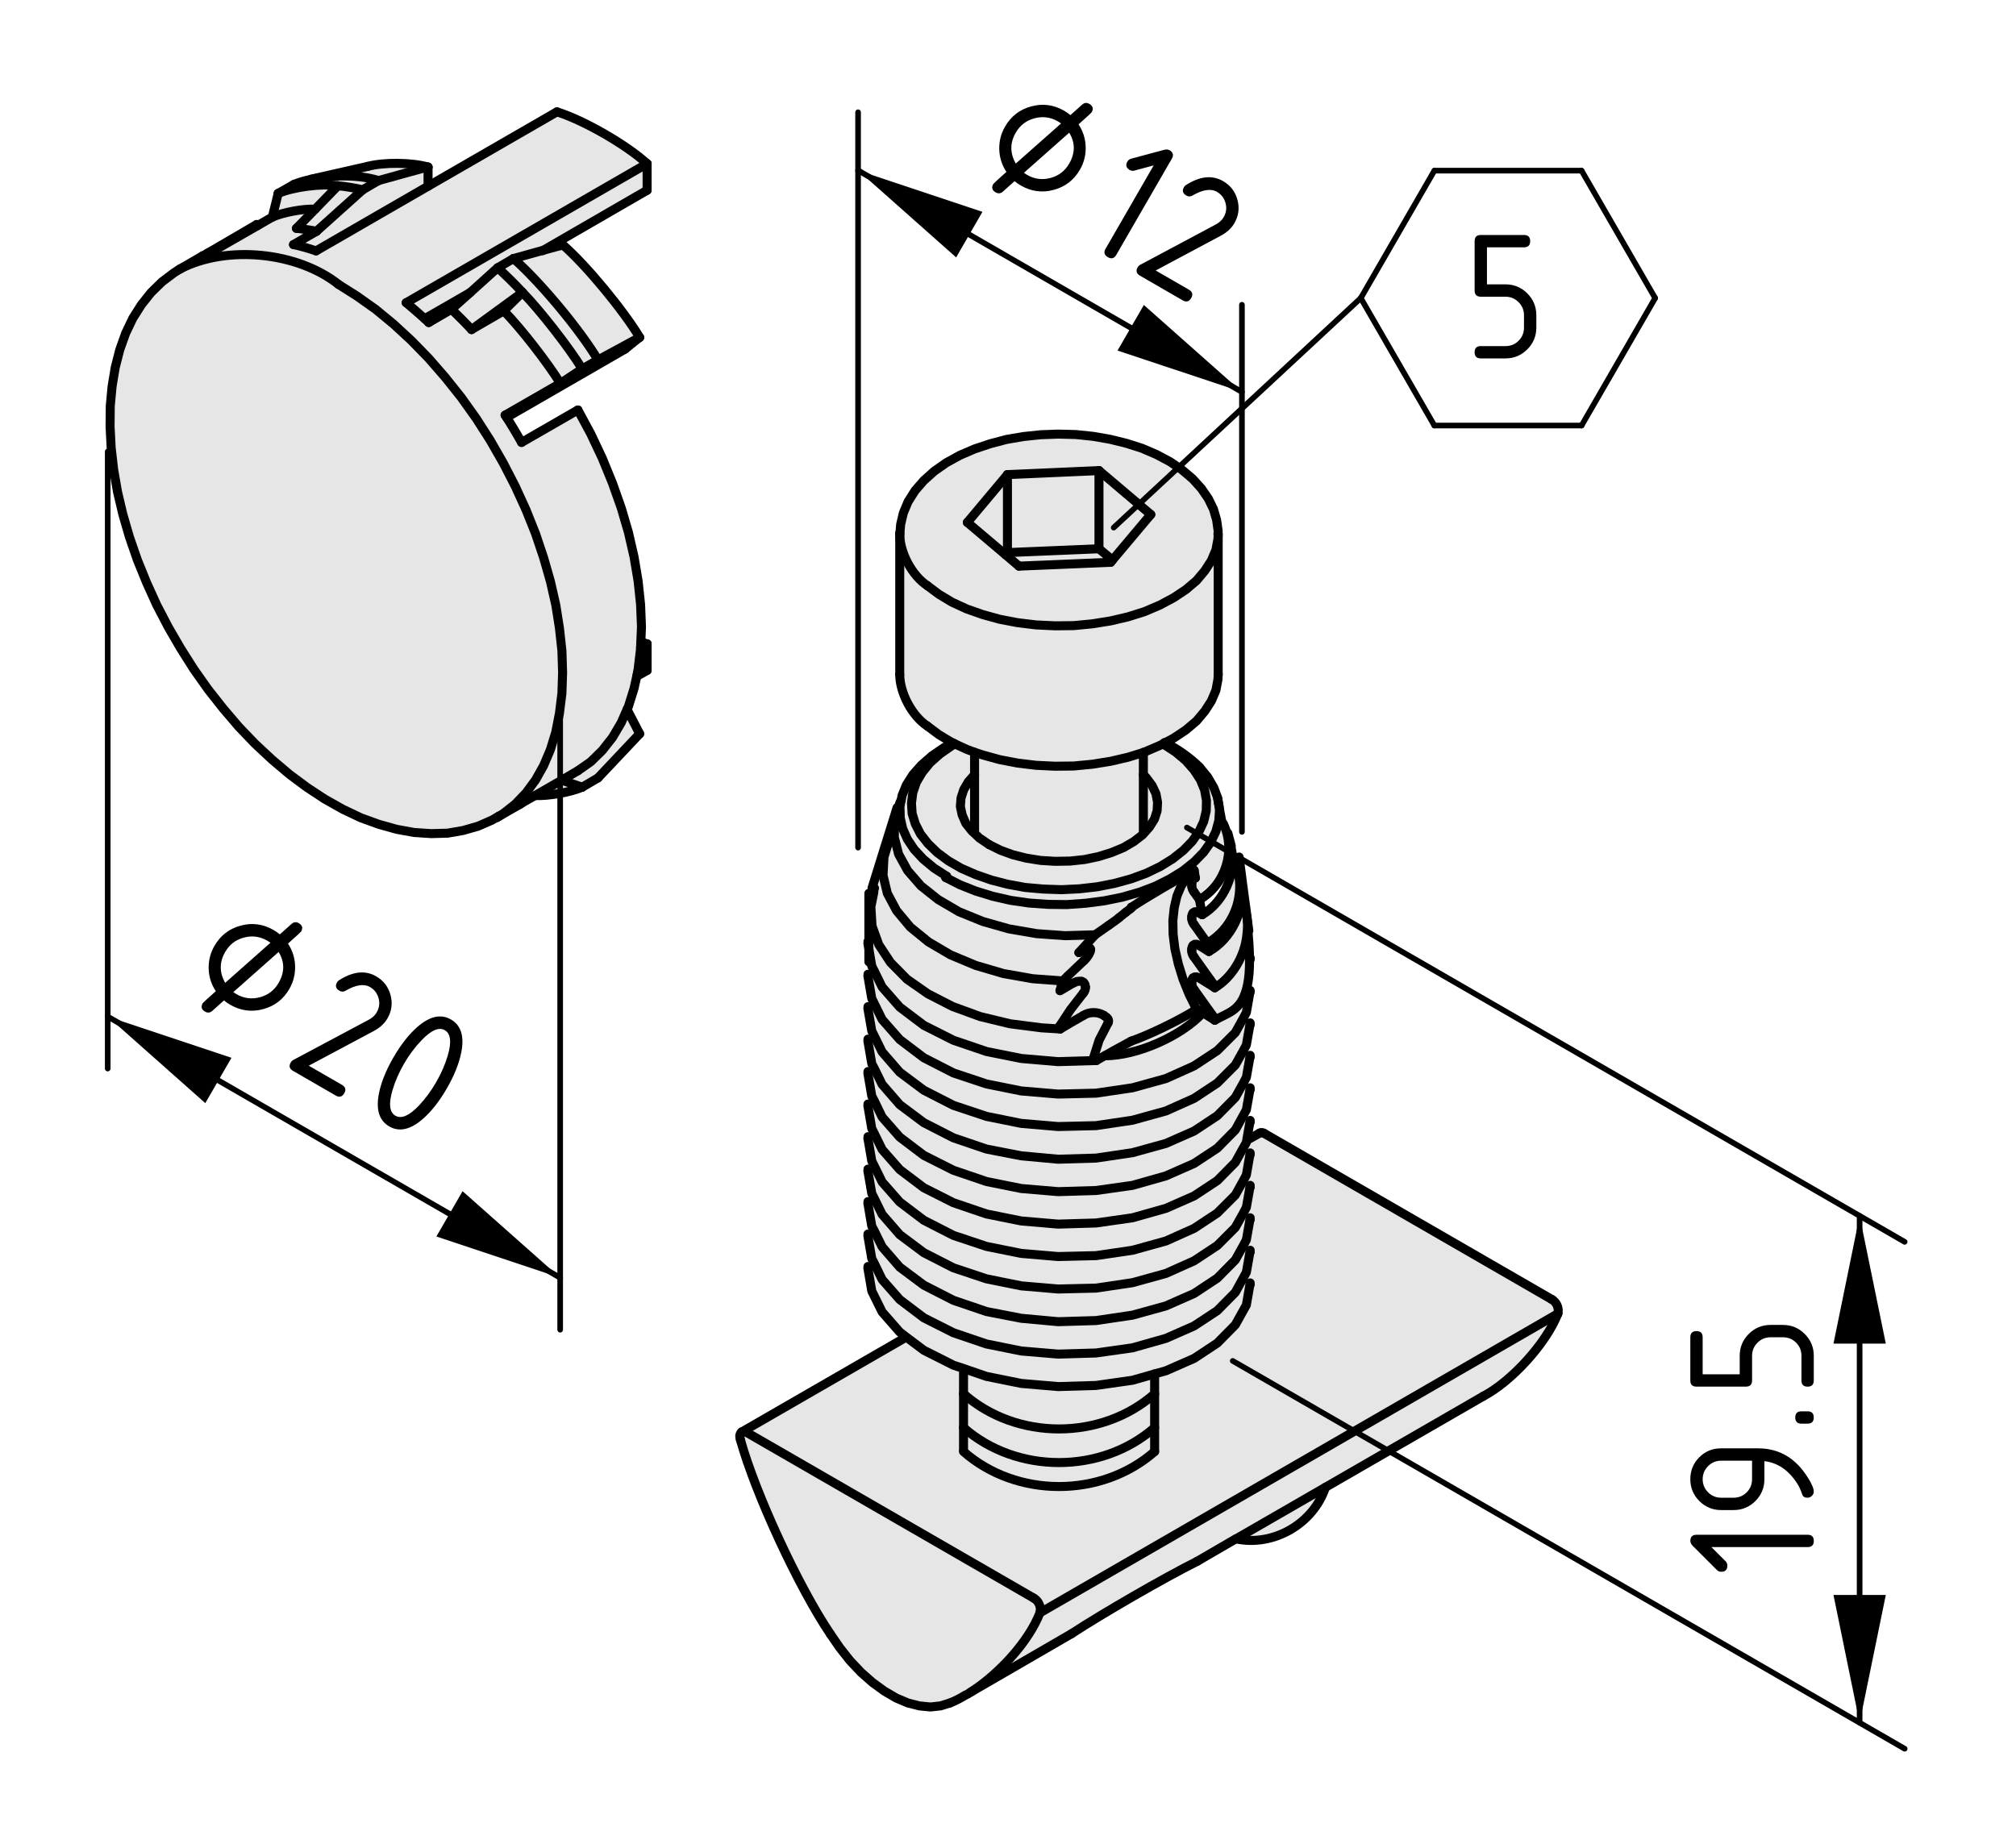 <?xml version="1.0" encoding="utf-8"?>
<!-- Generator: Adobe Illustrator 28.0.0, SVG Export Plug-In . SVG Version: 6.00 Build 0)  -->
<svg version="1.1" xmlns="http://www.w3.org/2000/svg" xmlns:xlink="http://www.w3.org/1999/xlink" x="0px" y="0px"
	 viewBox="0 0 89.455 81.818" style="enable-background:new 0 0 89.455 81.818;" xml:space="preserve">
<style type="text/css">
	.st0{fill:#E6E6E6;}
	.st1{fill:none;stroke:#000000;stroke-width:0.4;stroke-linecap:round;stroke-linejoin:round;}
	.st2{fill:none;stroke:#000000;stroke-width:0.25;stroke-linecap:round;stroke-linejoin:round;}
	.st3{fill:none;stroke:#000000;stroke-width:0.25;stroke-linecap:round;}
</style>
<g id="Ebene_1">
	<g id="XMLID_1_">
		<g>
			<path class="st0" d="M51.234,63.354v-1.5v-0.881l0.5-0.14l1.25-0.55l1.03-0.68
				l0.8-0.811l0.49-0.88l0.159-0.91h0.011v-0.069l-0.33-0.181l0.16-0.29
				l0.159-0.899h0.011v-0.08l-0.32-0.181l0.15-0.279l0.159-0.9h0.011v-0.08
				l-0.32-0.18l0.15-0.28l0.159-0.899h0.011v-0.08l-0.32-0.181l0.15-0.279
				l0.159-0.91h0.011v-0.07l-0.33-0.18l0.16-0.28l0.02-0.13l0.04,0.01
				l0.53-0.3c0.06-0.04,0.149-0.03,0.21,0.02l12.75,7.36
				c0.22,0.12,0.34,0.4,0.27,0.64L46.144,71.574
				c0.069-0.24-0.05-0.53-0.271-0.65l-12.75-7.359l-0.07-0.03l-0.07-0.01
				l-0.06,0.02l7.21-4.16l0.05-0.069l0.81,0.609l1.31,0.66l0.51,0.17
				l-0.06,0.17v0.931v1.5C45.104,65.423,48.873,65.423,51.234,63.354z"/>
			<path class="st0" d="M46.144,71.574l22.979-13.271c-0.52,1.32-2.05,3-3.31,3.66
				l-7,4.04l-3.97,2.29h-0.011l-1.72,1c-1.46,0.73-4.2,2.311-5.57,3.21
				l-4.47,2.59C44.364,74.263,45.654,72.833,46.144,71.574z"/>
			<path class="st0" d="M54.844,68.293l3.97-2.29
				C58.274,67.624,56.514,68.644,54.844,68.293z"/>
			<polygon class="st0" points="55.474,56.934 55.474,57.003 55.463,57.003 55.304,57.914 
				54.814,58.793 54.014,59.604 52.984,60.284 51.734,60.833 51.234,60.973 
				50.253,61.253 48.633,61.484 46.953,61.534 45.314,61.394 43.774,61.083 
				42.814,60.753 42.304,60.583 40.994,59.923 40.183,59.314 39.924,59.114 
				39.143,58.223 38.683,57.293 38.514,56.303 38.524,56.284 38.514,56.284 
				38.514,56.204 38.794,56.064 39.143,56.784 39.924,57.673 40.994,58.484 
				42.304,59.144 43.774,59.644 45.314,59.954 46.953,60.093 48.633,60.043 
				50.253,59.814 51.734,59.394 52.984,58.843 54.014,58.164 54.814,57.354 
				55.144,56.753 			"/>
			<polygon class="st0" points="55.474,55.484 55.474,55.564 55.463,55.564 55.304,56.463 
				55.144,56.753 54.814,57.354 54.014,58.164 52.984,58.843 51.734,59.394 
				50.253,59.814 48.633,60.043 46.953,60.093 45.314,59.954 43.774,59.644 
				42.304,59.144 40.994,58.484 39.924,57.673 39.143,56.784 38.794,56.064 
				38.683,55.854 38.514,54.864 38.524,54.843 38.514,54.843 38.514,54.763 
				38.794,54.624 39.143,55.333 39.924,56.234 40.994,57.034 42.304,57.704 
				43.774,58.204 45.314,58.503 46.953,58.654 48.633,58.604 50.253,58.364 
				51.734,57.954 52.984,57.404 54.014,56.723 54.814,55.914 55.154,55.303 			"/>
			<polygon class="st0" points="55.474,54.043 55.474,54.124 55.463,54.124 55.304,55.024 
				55.154,55.303 54.814,55.914 54.014,56.723 52.984,57.404 51.734,57.954 
				50.253,58.364 48.633,58.604 46.953,58.654 45.314,58.503 43.774,58.204 
				42.304,57.704 40.994,57.034 39.924,56.234 39.143,55.333 38.794,54.624 
				38.683,54.414 38.514,53.423 38.524,53.404 38.514,53.404 38.514,53.324 
				38.794,53.184 39.143,53.894 39.924,54.793 40.994,55.593 42.304,56.263 
				43.774,56.753 45.314,57.064 46.953,57.204 48.633,57.164 50.253,56.923 
				51.734,56.513 52.984,55.954 54.014,55.274 54.814,54.473 55.154,53.864 			"/>
			<polygon class="st0" points="55.474,52.604 55.474,52.684 55.463,52.684 55.304,53.583 
				55.154,53.864 54.814,54.473 54.014,55.274 52.984,55.954 51.734,56.513 
				50.253,56.923 48.633,57.164 46.953,57.204 45.314,57.064 43.774,56.753 
				42.304,56.263 40.994,55.593 39.924,54.793 39.143,53.894 38.794,53.184 
				38.683,52.963 38.514,51.984 38.524,51.954 38.514,51.954 38.514,51.883 
				38.794,51.744 39.143,52.454 39.924,53.343 40.994,54.154 42.304,54.824 
				43.774,55.314 45.314,55.624 46.953,55.763 48.633,55.723 50.253,55.484 
				51.734,55.074 52.984,54.513 54.014,53.833 54.814,53.034 55.154,52.423 			"/>
			<polygon class="st0" points="55.474,51.164 55.474,51.234 55.463,51.234 55.304,52.144 
				55.154,52.423 54.814,53.034 54.014,53.833 52.984,54.513 51.734,55.074 
				50.253,55.484 48.633,55.723 46.953,55.763 45.314,55.624 43.774,55.314 
				42.304,54.824 40.994,54.154 39.924,53.343 39.143,52.454 38.794,51.744 
				38.683,51.524 38.514,50.534 38.524,50.513 38.514,50.513 38.514,50.444 
				38.794,50.303 39.143,51.013 39.924,51.904 40.994,52.713 42.304,53.374 
				43.774,53.874 45.314,54.184 46.953,54.324 48.633,54.274 50.253,54.043 
				51.734,53.624 52.984,53.074 54.014,52.394 54.814,51.583 55.144,50.984 			"/>
			<polygon class="st0" points="55.474,49.723 55.474,49.793 55.463,49.793 55.324,50.574 
				55.304,50.704 55.144,50.984 54.814,51.583 54.014,52.394 52.984,53.074 
				51.734,53.624 50.253,54.043 48.633,54.274 46.953,54.324 45.314,54.184 
				43.774,53.874 42.304,53.374 40.994,52.713 39.924,51.904 39.143,51.013 
				38.794,50.303 38.683,50.083 38.514,49.093 38.524,49.074 38.514,49.074 
				38.514,48.994 38.794,48.854 39.143,49.574 39.924,50.463 40.994,51.274 
				42.304,51.934 43.774,52.434 45.314,52.744 46.953,52.883 48.633,52.833 
				50.253,52.604 51.734,52.184 52.984,51.633 54.014,50.954 54.814,50.144 
				55.144,49.543 			"/>
			<polygon class="st0" points="55.474,48.274 55.474,48.354 55.463,48.354 55.304,49.253 
				55.144,49.543 54.814,50.144 54.014,50.954 52.984,51.633 51.734,52.184 
				50.253,52.604 48.633,52.833 46.953,52.883 45.314,52.744 43.774,52.434 
				42.304,51.934 40.994,51.274 39.924,50.463 39.143,49.574 38.794,48.854 
				38.683,48.644 38.514,47.654 38.524,47.633 38.514,47.633 38.514,47.553 
				38.794,47.414 39.143,48.124 39.924,49.024 40.994,49.824 42.304,50.494 
				43.774,50.994 45.314,51.293 46.953,51.444 48.633,51.394 50.253,51.154 
				51.734,50.744 52.984,50.194 54.014,49.513 54.814,48.704 55.154,48.093 			"/>
			<polygon class="st0" points="55.474,46.833 55.474,46.914 55.463,46.914 55.304,47.814 
				55.154,48.093 54.814,48.704 54.014,49.513 52.984,50.194 51.734,50.744 
				50.253,51.154 48.633,51.394 46.953,51.444 45.314,51.293 43.774,50.994 
				42.304,50.494 40.994,49.824 39.924,49.024 39.143,48.124 38.794,47.414 
				38.683,47.204 38.514,46.213 38.524,46.194 38.514,46.194 38.514,46.114 
				38.794,45.973 39.143,46.684 39.924,47.583 40.994,48.383 42.304,49.053 
				43.774,49.543 45.314,49.854 46.953,49.994 48.633,49.954 50.253,49.713 
				51.734,49.303 52.984,48.744 54.014,48.064 54.814,47.263 55.154,46.654 			"/>
			<polygon class="st0" points="55.474,45.394 55.474,45.473 55.463,45.473 55.304,46.374 
				55.154,46.654 54.814,47.263 54.014,48.064 52.984,48.744 51.734,49.303 
				50.253,49.713 48.633,49.954 46.953,49.994 45.314,49.854 43.774,49.543 
				42.304,49.053 40.994,48.383 39.924,47.583 39.143,46.684 38.794,45.973 
				38.683,45.753 38.514,44.774 38.524,44.744 38.514,44.744 38.514,44.673 
				38.794,44.534 39.143,45.244 39.924,46.133 40.994,46.944 42.304,47.614 
				43.774,48.104 45.314,48.414 46.953,48.553 48.633,48.513 50.253,48.274 
				51.734,47.864 52.984,47.303 54.014,46.624 54.814,45.824 55.154,45.213 			"/>
			<path class="st0" d="M55.474,43.954v0.07h-0.011l-0.159,0.91l-0.15,0.279
				l-0.34,0.61l-0.8,0.8l-1.03,0.68l-1.25,0.561l-1.481,0.41l-1.62,0.239
				l-1.68,0.04l-1.64-0.14l-1.54-0.31l-1.47-0.49l-1.31-0.67l-1.07-0.811
				l-0.78-0.89l-0.35-0.71l-0.11-0.22l-0.17-0.99l0.01-0.021h-0.01v-0.069
				l0.28-0.141l0.35,0.71l0.78,0.891l1.07,0.81l1.31,0.66l1.47,0.5
				l1.54,0.31l1.64,0.141l1.69-0.05l0.39-0.221v0.011
				c1.41,0,3.39-0.87,4.34-1.91l0.181,0.109l0.35,0.221
				c0.55-0.32,1.14-0.4,1.4-1.36L55.474,43.954z"/>
			<path class="st0" d="M55.383,41.423c0.11,1.2,0.07,1.971-0.079,2.49
				c-0.261,0.96-0.851,1.04-1.4,1.36v-0.08l-0.36-0.5l-0.569-0.8
				c-0.051-0.051-0.091-0.16-0.091-0.231v-0.11l0.011-0.08l0.04-0.079
				l0.08-0.04h0.09l0.1,0.04l0.351,0.22l0.35,0.22
				c0.69-0.399,1.34-1.32,1.43-2.41H55.383z"/>
			<path class="st0" d="M55.314,40.614c0.05,0.28,0.05,0.55,0.02,0.81
				c-0.09,1.09-0.739,2.011-1.43,2.41v-0.08l-0.36-0.5l-0.569-0.8
				c-0.051-0.05-0.091-0.16-0.091-0.23v-0.109l0.011-0.08l0.04-0.08
				l0.08-0.05h0.09l0.1,0.05l0.351,0.22l0.09,0.05
				c0.989-0.55,1.6-1.81,1.45-2.939l0.05-0.01l0.18,1.34H55.314z"/>
			<path class="st0" d="M54.713,38.083c0.67,1.34,0.16,3.021-1.14,3.771l-0.03-0.04
				l-0.569-0.801c-0.051-0.06-0.091-0.159-0.091-0.229v-0.11l0.011-0.08
				l0.04-0.08l0.08-0.05h0.09l0.1,0.05l0.141,0.08
				c0.84-0.49,1.38-1.519,1.35-2.51H54.713z"/>
			<path class="st0" d="M50.203,40.264h0.01h0.011v0.01l-0.021,0.02l-0.03,0.03
				l-0.06,0.04l-0.17,0.13l-0.3,0.24l-0.11,0.09l-0.34,0.24l-0.6,0.42
				l-1.33,0.04l-1.261-0.09l-1.229-0.211l-1.16-0.329l-1.06-0.431
				l-0.92-0.539L40.864,39.313l-0.59-0.68l-0.4-0.73l-0.19-0.75l0.01-0.77
				l0.23-0.75l0.06-0.12l-0.05,0.29l0.01,0.48l0.11,0.49l0.21,0.47
				l0.3,0.45l0.4,0.43l0.48,0.4l0.56,0.36l-0.04,0.06l0.63,0.32
				l0.7,0.28l0.75,0.23l0.79,0.18l0.82,0.12l0.84,0.06l0.851,0.01
				l0.84-0.06l0.83-0.11l0.79-0.16l0.76-0.22l0.71-0.27l0.64-0.32
				l0.58-0.36l0.5-0.4l0.41-0.42l0.32-0.45l0.229-0.48l0.13-0.48
				l0.03-0.49l0.12,0.64l0.05-0.01c0.57,1.2,0.09,2.71-1.059,3.37
				l-0.25-0.35c-0.051-0.06-0.091-0.17-0.091-0.24v-0.15v-0.02l0.03-0.1
				l0.05-0.07l0.08-0.03l-0.05-0.3l-0.01-0.04
				C52.264,39.003,50.894,39.804,50.203,40.264z"/>
			<path class="st0" d="M54.094,35.793l0.02,0.13l-0.03,0.49l-0.13,0.48
				l-0.229,0.48l-0.32,0.45l-0.41,0.42l-0.5,0.4l-0.58,0.36l-0.64,0.32
				l-0.71,0.27l-0.76,0.22l-0.79,0.16l-0.83,0.11l-0.84,0.06l-0.851-0.01
				l-0.84-0.06l-0.82-0.12l-0.79-0.18l-0.75-0.23l-0.7-0.28l-0.63-0.32
				l0.04-0.06l-0.56-0.36l-0.48-0.4l-0.4-0.43l-0.3-0.45l-0.21-0.47
				l-0.11-0.49l-0.01-0.48l0.05-0.29l0.01-0.01l0.03-0.19l0.19-0.47
				l0.29-0.46l0.38-0.43l0.47-0.41l0.54-0.37l0.38-0.211l0.1,0.05
				l-0.16,0.09l-0.51,0.36l-0.44,0.39l-0.34,0.42l-0.26,0.44l-0.16,0.461
				l-0.06,0.47l0.03,0.46l0.14,0.46l0.23,0.45l0.33,0.42l0.41,0.4
				l0.5,0.37l0.57,0.33l0.64,0.28l0.69,0.24l0.74,0.19l0.77,0.14
				l0.79,0.07l0.811,0.03l0.8-0.04l0.79-0.09l0.77-0.15l0.73-0.2
				l0.68-0.25l0.62-0.3l0.55-0.34l0.481-0.38l0.39-0.4l0.3-0.43
				l0.21-0.45l0.11-0.47l0.01-0.46l-0.08-0.46l-0.189-0.46l-0.28-0.43
				l-0.37-0.42l-0.45-0.38l-0.54-0.35l-0.01-0.02l0.08-0.04
				c0.47,0.2,1.189,0.72,1.54,1.09l0.36,0.44l0.27,0.47l0.15,0.4
				l0.01,0.03L54.094,35.793z"/>
			<path class="st0" d="M51.694,32.963l-0.08,0.04l-0.15,0.08l-0.68,0.29
				l-0.05,0.01v0.01l-0.68,0.21l-0.771,0.18l-0.809,0.13l-0.83,0.08
				l-0.83,0.01l-0.84-0.04l-0.82-0.1l-0.79-0.15l-0.76-0.21l-0.36-0.12
				l-0.35-0.13l-0.52-0.24l-0.1-0.05l-0.03-0.01l-0.58-0.35
				l-0.51-0.38c-0.69-0.45-1.23-1.48-1.23-2.29v-6.23
				c0,0.81,0.54,1.84,1.23,2.29l0.51,0.38l0.58,0.35l0.65,0.3l0.71,0.25
				l0.76,0.21l0.79,0.15l0.82,0.1l0.84,0.04l0.83-0.01l0.83-0.08
				l0.809-0.13l0.771-0.18l0.729-0.23l0.68-0.29l0.62-0.33l0.54-0.36
				l0.471-0.4l0.369-0.44l0.29-0.45l0.2-0.47l0.09-0.48l0.011-0.22
				v6.23l-0.011,0.22l-0.09,0.48l-0.2,0.47l-0.29,0.45l-0.369,0.44
				l-0.471,0.4l-0.54,0.36L51.694,32.963z"/>
			<path class="st0" d="M53.984,23.074l0.07,0.5l-0.011,0.13h0.011l-0.011,0.22
				l-0.09,0.48l-0.2,0.47l-0.29,0.45l-0.369,0.44l-0.471,0.4
				l-0.54,0.36l-0.62,0.33l-0.68,0.29l-0.729,0.23l-0.771,0.18l-0.809,0.13
				l-0.83,0.08l-0.83,0.01l-0.84-0.04l-0.82-0.1L44.364,27.483l-0.76-0.21
				l-0.71-0.25l-0.65-0.3l-0.58-0.35l-0.51-0.38
				c-0.69-0.45-1.23-1.48-1.23-2.29v-0.05l0.01-0.01l0.03-0.37l0.12-0.51
				l0.21-0.5l0.31-0.49l0.39-0.45l0.47-0.42l0.53-0.37l0.6-0.33
				l0.65-0.28l0.69-0.23l0.72-0.19l0.75-0.13l0.77-0.08l0.78-0.03
				l0.78,0.02l0.769,0.08l0.75,0.13l0.731,0.18l0.689,0.22l0.65,0.28
				l0.6,0.32l0.53,0.36l0.47,0.4l0.381,0.42l0.31,0.45l0.23,0.47
				L53.984,23.074z M49.364,24.854l1.7-2.02l-2.3-1.95l-4.061,0.18
				l-1.78,2.12l1.69,1.43l0.6,0.51l4.07-0.17L49.364,24.854z"/>
			<path class="st0" d="M53.904,45.194v0.08l-0.35-0.221l-0.181-0.109l-0.17-0.11
				l-0.1-0.04h-0.01l-0.33-0.67l-0.271-0.67l-0.21-0.68l-0.15-0.67
				l-0.079-0.641l-0.011-0.609l0.061-0.57l0.12-0.52l0.189-0.45l0.26-0.39
				l0.311-0.3l0.01,0.04l0.05,0.3l-0.08,0.03l-0.05,0.07l-0.03,0.1
				v0.02v0.15c0,0.07,0.04,0.18,0.091,0.24l0.25,0.35l0.12,0.669
				l-0.141-0.08l-0.1-0.05h-0.09l-0.08,0.05l-0.04,0.08l-0.011,0.08v0.11
				c0,0.07,0.04,0.17,0.091,0.229l0.569,0.801l0.03,0.04l0.07,0.369
				l-0.09-0.05l-0.351-0.22l-0.1-0.05h-0.09l-0.08,0.05l-0.04,0.08
				l-0.011,0.08v0.109c0,0.07,0.04,0.181,0.091,0.23l0.569,0.8l0.36,0.5
				v0.08l-0.35-0.22l-0.351-0.22l-0.1-0.04h-0.09l-0.08,0.04l-0.04,0.079
				l-0.011,0.08v0.11c0,0.07,0.04,0.18,0.091,0.231l0.569,0.8
				L53.904,45.194z"/>
			<polygon class="st0" points="53.453,35.063 53.534,35.523 53.524,35.983 53.413,36.454 
				53.203,36.904 52.904,37.333 52.514,37.733 52.034,38.114 51.484,38.454 
				50.864,38.753 50.184,39.003 49.453,39.204 48.684,39.354 47.894,39.444 
				47.094,39.483 46.284,39.454 45.494,39.384 44.724,39.244 43.984,39.054 
				43.294,38.813 42.654,38.534 42.084,38.204 41.584,37.833 41.174,37.434 
				40.844,37.014 40.614,36.563 40.474,36.104 40.444,35.644 40.504,35.174 
				40.663,34.713 40.924,34.273 41.264,33.854 41.703,33.463 42.214,33.104 
				42.373,33.014 42.893,33.253 43.244,33.384 43.244,34.384 42.974,34.684 
				42.764,35.043 42.643,35.414 42.614,35.793 42.694,36.164 42.854,36.534 
				43.123,36.874 43.464,37.194 43.893,37.483 44.394,37.733 44.944,37.934 
				45.543,38.083 46.173,38.184 46.824,38.224 47.484,38.213 48.123,38.144 
				48.744,38.014 49.324,37.833 49.854,37.614 50.314,37.344 50.703,37.043 
				51.003,36.704 51.224,36.354 51.344,35.983 51.364,35.604 51.293,35.224 
				51.123,34.864 50.864,34.514 50.734,34.384 50.734,33.394 50.734,33.384 
				50.784,33.374 51.463,33.083 51.614,33.003 51.623,33.023 52.163,33.374 
				52.614,33.753 52.984,34.174 53.264,34.604 			"/>
			<path class="st0" d="M53.203,44.833l0.17,0.11c-0.95,1.04-2.93,1.91-4.34,1.91
				V46.843l0.39-0.22l0.771-0.42c0.79-0.27,2.2-0.96,2.9-1.41h0.01
				L53.203,44.833z"/>
			<path class="st0" d="M52.764,44.124l0.33,0.67c-0.7,0.45-2.11,1.141-2.9,1.41
				l-0.771,0.42l-0.39,0.22l-0.39,0.221l-0.141-0.061l0.271-0.85l0.39-0.75
				c0.05-0.08,0.03-0.19-0.05-0.24c0-0.01-0.01-0.01-0.01-0.01l-0.04-0.03
				l-0.08-0.06c-0.26-0.17-0.66-0.17-0.91,0l-0.52,0.3l-0.511,0.3
				l-0.029-0.12l0.489-0.74l0.57-0.739c0.059-0.061,0.1-0.17,0.09-0.261
				l-0.02-0.1l-0.021-0.05l-0.04-0.061l-0.1-0.05l-0.19,0.01
				l-0.189,0.08l-0.49,0.29l-0.08,0.04l0.05-0.18l0.08-0.25l0.181-0.19
				l0.76-0.72c0.069-0.06,0.17-0.18,0.21-0.27l0.05-0.11l0.01-0.01
				l0.021-0.07v-0.05l-0.021-0.03l-0.05-0.01l-0.13,0.019l-0.16,0.091
				l-0.16,0.09l0.721-0.79l0.6-0.42l0.34-0.24l0.11-0.09l0.3-0.24
				l0.17-0.13l0.06-0.04l0.03-0.03l0.021-0.02v-0.01h-0.011h-0.01
				c0.69-0.46,2.061-1.26,2.78-1.64l-0.311,0.3l-0.26,0.39l-0.189,0.45
				l-0.12,0.52l-0.061,0.57l0.011,0.609l0.079,0.641l0.15,0.67l0.21,0.68
				L52.764,44.124z"/>
			<polygon class="st0" points="50.734,34.384 50.864,34.514 51.123,34.864 51.293,35.224 
				51.364,35.604 51.344,35.983 51.224,36.354 51.003,36.704 50.703,37.043 
				50.314,37.344 49.854,37.614 49.324,37.833 48.744,38.014 48.123,38.144 
				47.484,38.213 46.824,38.224 46.173,38.184 45.543,38.083 44.944,37.934 
				44.394,37.733 43.893,37.483 43.464,37.194 43.123,36.874 42.854,36.534 
				42.694,36.164 42.614,35.793 42.643,35.414 42.764,35.043 42.974,34.684 
				43.244,34.384 43.244,33.384 43.604,33.503 44.364,33.713 45.154,33.864 
				45.974,33.963 46.814,34.003 47.644,33.994 48.474,33.914 49.284,33.784 
				50.054,33.604 50.734,33.394 			"/>
			<path class="st0" d="M51.234,61.854v1.5c-2.36,2.069-6.13,2.069-8.48,0v-1.5
				C45.104,63.934,48.873,63.934,51.234,61.854z"/>
			<path class="st0" d="M51.234,60.973v0.881c-2.36,2.08-6.13,2.08-8.48,0v-0.931
				l0.06-0.17l0.96,0.33l1.54,0.311l1.64,0.14l1.68-0.05l1.62-0.23
				L51.234,60.973z"/>
			<polygon class="st0" points="51.064,22.833 49.364,24.854 48.764,24.354 48.764,20.884 			"/>
			<polygon class="st0" points="49.364,24.854 49.284,24.954 45.213,25.124 44.614,24.614 
				44.703,24.523 48.764,24.354 			"/>
			<path class="st0" d="M49.114,45.164c0.08,0.05,0.1,0.16,0.05,0.24l-0.39,0.75
				l-0.271,0.85l0.141,0.061l-1.69,0.05l-1.64-0.141l-1.54-0.31l-1.47-0.5
				l-1.31-0.66l-1.07-0.81l-0.78-0.891l-0.35-0.71l-0.11-0.22l-0.13-0.76
				v-1.87h0.09l0.05,0.85l0.3,0.83l0.52,0.79l0.73,0.74l0.93,0.65
				l1.09,0.56l1.23,0.45l1.33,0.32l1.4,0.18l0.819,0.05l0.511-0.3
				l0.52-0.3c0.25-0.17,0.65-0.17,0.91,0l0.08,0.06l0.04,0.03
				C49.104,45.154,49.114,45.154,49.114,45.164z"/>
			<polygon class="st0" points="48.764,20.884 48.764,24.354 44.703,24.523 44.703,21.063 			"/>
			<path class="st0" d="M39.224,38.034l-0.02-0.01l0.09-0.3l-0.07-0.02l0.42-1.34
				l0.05,0.02l-0.01,0.77l0.19,0.75l0.4,0.73l0.59,0.68l0.77,0.61
				l0.92,0.539l1.06,0.431l1.16,0.329l1.229,0.211l1.261,0.09l1.33-0.04
				l-0.721,0.79l0.16-0.09l0.16-0.091l0.13-0.019l0.05,0.01l0.021,0.03
				v0.05l-0.021,0.07l-0.01,0.01l-0.05,0.11
				c-0.04,0.09-0.141,0.21-0.21,0.27l-0.76,0.72l-0.181,0.19l-1.34-0.1
				l-1.3-0.23l-1.23-0.36l-1.12-0.47l-0.97-0.57l-0.81-0.659
				l-0.61-0.731l-0.41-0.77l-0.19-0.8L39.224,38.034z"/>
			<path class="st0" d="M39.203,38.023l0.02,0.01l-0.04,0.81l0.19,0.8l0.41,0.77
				l0.61,0.731l0.81,0.659l0.97,0.57l1.12,0.47l1.23,0.36l1.3,0.23
				l1.34,0.1l-0.08,0.25l-0.05,0.18l0.08-0.04l0.49-0.29l0.189-0.08
				l0.19-0.01l0.1,0.05l0.04,0.061l0.021,0.05l0.02,0.1
				c0.01,0.091-0.03,0.2-0.09,0.261l-0.57,0.739l-0.489,0.74l0.029,0.12
				l-0.819-0.05l-1.4-0.18l-1.33-0.32l-1.23-0.45l-1.09-0.56
				l-0.93-0.65l-0.73-0.74l-0.52-0.79l-0.3-0.83l-0.05-0.85
				l0.13-0.65l-0.02-0.01l0.05-0.17l-0.1-0.03l0.52-1.68l0.07,0.02
				L39.203,38.023z"/>
			<path class="st0" d="M45.873,70.923c0.221,0.12,0.34,0.41,0.271,0.65
				c-0.49,1.26-1.78,2.689-3.07,3.519c-0.08,0.051-0.15,0.101-0.23,0.13
				c-0.23,0.141-0.46,0.261-0.69,0.351l-0.42,0.13l-0.45,0.05l-0.49-0.05
				l-0.51-0.13l-0.52-0.22l-0.53-0.311l-0.52-0.38l-0.51-0.45
				l-0.49-0.52l-0.45-0.57l-0.42-0.61c-1.4-2.069-3.32-6.21-3.99-8.619
				l-0.02-0.091l-0.01-0.09l0.02-0.069l0.03-0.061l0.04-0.04h0.01
				l0.06-0.02l0.07,0.01l0.07,0.03L45.873,70.923z"/>
			<polygon class="st0" points="44.703,21.063 44.703,24.523 44.614,24.614 42.924,23.184 			"/>
			<polygon class="st0" points="28.714,28.574 28.714,29.753 28.254,30.014 28.314,29.704 
				28.424,28.784 28.424,28.733 			"/>
			<path class="st0" d="M28.714,7.264v1.18l-4.6,2.66l-1.33,0.37l-0.7,0.41
				l-0.19,0.17l-1.02,0.92L20.864,12.983l-2.02,1.16
				c-0.26-0.23-0.61-0.54-0.82-0.71L28.714,7.264z"/>
			<path class="st0" d="M28.714,7.264l-10.69,6.17c0.21,0.17,0.56,0.48,0.82,0.71
				c0.07,0.07,0.13,0.12,0.18,0.17l1.01-0.59
				c0.23,0.22,0.67,0.66,0.89,0.9l1.43-0.83
				c0.74,0.75,1.96,2.32,2.51,3.22l-2.45,1.41
				c0.2,0.3,0.56,0.9,0.73,1.21l2.5-1.44l0.57,1.06l0.51,1.08
				l0.45,1.1l0.39,1.1l0.32,1.09l0.25,1.09l0.18,1.07l0.11,1.04
				l0.04,1l-0.04,0.91v0.05l-0.11,0.92l-0.06,0.31l-0.12,0.54l-0.25,0.8
				L27.824,31.483l-0.26,0.59l-0.39,0.66l-0.45,0.57l-0.51,0.5l-0.57,0.4
				l-0.72,0.42l-1.18,0.68l-0.6,0.34l-0.09,0.06l-0.91,0.52l0.19-0.12
				l0.53-0.42l0.48-0.5l0.42-0.57l0.36-0.64l0.3-0.71l0.24-0.78
				l0.16-0.83l0.11-0.88l0.03-0.93l-0.03-0.97l-0.11-1l-0.16-1.02
				l-0.24-1.05l-0.3-1.05l-0.36-1.07l-0.42-1.05l-0.48-1.05
				l-0.53-1.03l-0.58-1.01l-0.62-0.97l-0.67-0.94l-0.71-0.89l-0.74-0.85
				l-0.76-0.78l-0.79-0.73l-0.8-0.66l-0.82-0.58l-0.82-0.52
				c-1.82-1.45-4.96-1.76-7.03-0.69l1-0.58
				c0.03-0.02,0.06-0.03,0.1-0.05c0.03-0.02,0.06-0.03,0.09-0.05
				c0.15-0.08,0.33-0.16,0.45-0.21l1.79-1.03l0.66-0.38
				c0.48-0.21,1.38-0.38,1.9-0.35l-0.83,0.85
				c0.23,0.02,0.66,0.08,0.89,0.13l-1.02,0.59c0.26,0.05,0.75,0.19,1,0.28
				l4.97-2.87l5.72-3.3C25.904,5.333,27.794,6.424,28.714,7.264z"/>
			<polygon class="st0" points="27.824,31.483 28.384,32.563 26.534,34.523 25.834,34.934 
				24.924,34.624 25.643,34.204 26.214,33.804 26.724,33.304 27.174,32.733 
				27.564,32.074 			"/>
			<path class="st0" d="M24.114,11.104l0.55-0.15l0.32-0.08
				c1.05,0.92,2.68,2.9,3.4,4.1L28.364,14.983l-1.83,0.99
				c-0.79-1.33-2.59-3.49-3.75-4.5L24.114,11.104z"/>
			<path class="st0" d="M26.534,15.974l-0.7,0.4c-0.58-0.95-1.87-2.6-2.65-3.4
				c-0.26-0.29-0.81-0.83-1.1-1.09l0.7-0.41
				C23.944,12.483,25.744,14.644,26.534,15.974z"/>
			<path class="st0" d="M25.834,16.374l-0.97,0.64c-0.55-0.9-1.77-2.47-2.51-3.22
				l0.82-0.81l0.01-0.01C23.964,13.773,25.254,15.424,25.834,16.374z"/>
			<path class="st0" d="M24.924,34.624l0.91,0.31c-0.53,0.23-1.52,0.4-2.09,0.37
				L24.924,34.624z"/>
			<path class="st0" d="M24.933,28.874l0.03,0.97l-0.03,0.93l-0.11,0.88
				l-0.16,0.83l-0.24,0.78l-0.3,0.71l-0.36,0.64l-0.42,0.57l-0.48,0.5
				l-0.53,0.42l-0.19,0.12v-0.01l-0.31,0.18l-0.62,0.27l-0.66,0.19
				l-0.69,0.12l-0.73,0.02l-0.76-0.05l-0.77-0.14l-0.79-0.22
				l-0.8-0.29l-0.8-0.38l-0.8-0.45l-0.79-0.52l-0.78-0.58l-0.77-0.65
				l-0.75-0.7l-0.73-0.76L9.904,31.444l-0.67-0.85l-0.63-0.89l-0.59-0.93
				l-0.55-0.95l-0.51-0.98l-0.45-0.99l-0.41-1.01l-0.35-1.01l-0.29-1
				l-0.24-1.01l-0.17-0.98l-0.11-0.97l-0.05-0.95l0.01-0.91l0.08-0.87
				l0.14-0.84l0.2-0.78l0.26-0.73l0.32-0.67l0.38-0.6l0.43-0.54
				l0.49-0.48l0.53-0.4l0.19-0.12l0.01-0.01l0.07-0.04
				c2.07-1.07,5.21-0.76,7.03,0.69l0.82,0.52l0.82,0.58l0.8,0.66
				l0.79,0.73l0.76,0.78l0.74,0.85l0.71,0.89l0.67,0.94l0.62,0.97
				l0.58,1.01l0.53,1.03l0.48,1.05l0.42,1.05l0.36,1.07l0.3,1.05
				l0.24,1.05l0.16,1.02L24.933,28.874z"/>
			<path class="st0" d="M23.183,12.974l-0.01,0.01l-2.25,1.64
				c-0.22-0.24-0.66-0.68-0.89-0.9l0.83-0.74l0.01-0.01l1.02-0.92
				l0.19-0.17C22.373,12.144,22.924,12.684,23.183,12.974z"/>
			<polygon class="st0" points="23.174,12.983 22.354,13.793 20.924,14.624 			"/>
			<path class="st0" d="M20.864,12.983l-0.83,0.74l-1.01,0.59
				c-0.05-0.05-0.11-0.1-0.18-0.17L20.864,12.983z"/>
			<path class="st0" d="M18.994,7.414v0.85l-4.97,2.87c-0.25-0.09-0.74-0.23-1-0.28
				l1.02-0.59l1.86-1.67l0.19-0.17l0.7-0.41l1.88-0.52L18.994,7.414z"/>
			<path class="st0" d="M18.994,7.414l-0.32,0.08l-1.88,0.52
				c-0.8-0.26-2.03-0.27-3-0.05V7.954l2.52-0.57
				C17.024,7.194,18.284,7.204,18.994,7.414z"/>
			<path class="st0" d="M16.794,8.014l-0.7,0.41c-0.28-0.07-0.82-0.16-1.1-0.18
				c-0.73-0.11-1.97,0.05-2.65,0.34l0.7-0.4
				c0.22-0.09,0.47-0.17,0.75-0.22C14.764,7.744,15.994,7.753,16.794,8.014z"/>
			<path class="st0" d="M16.094,8.424L15.904,8.594l-1.86,1.67
				c-0.23-0.05-0.66-0.11-0.89-0.13l0.83-0.85l1.01-1.04
				C15.274,8.264,15.814,8.354,16.094,8.424z"/>
			<path class="st0" d="M14.994,8.244l-1.01,1.04c-0.52-0.03-1.42,0.14-1.9,0.35
				l0.26-1.05C13.024,8.293,14.264,8.134,14.994,8.244z"/>
			<path class="st0" d="M11.393,9.963l0.03,0.05l-1.79,1.03
				c-0.12,0.05-0.3,0.13-0.45,0.21L11.393,9.963z"/>
		</g>
		<g>
			<path class="st1" d="M54.844,68.293c1.67,0.351,3.43-0.67,3.97-2.29"/>
			<polyline class="st1" points="53.114,69.293 54.833,68.293 54.844,68.293 58.814,66.003 
				65.814,61.963 			"/>
			<line class="st1" x1="43.074" y1="75.093" x2="47.543" y2="72.503"/>
			<line class="st1" x1="55.894" y1="50.284" x2="55.364" y2="50.583"/>
			<line class="st1" x1="40.134" y1="59.383" x2="32.924" y2="63.543"/>
			<polyline class="st1" points="7.913,11.983 7.724,12.104 7.194,12.503 6.703,12.983 
				6.274,13.523 5.893,14.124 5.574,14.793 5.314,15.523 5.114,16.304 
				4.974,17.144 4.893,18.014 4.884,18.924 4.933,19.874 5.044,20.844 
				5.214,21.824 5.453,22.833 5.744,23.833 6.094,24.844 6.504,25.854 
				6.953,26.844 7.464,27.824 8.014,28.773 8.604,29.704 9.234,30.594 
				9.904,31.444 10.594,32.253 11.324,33.014 12.074,33.713 12.844,34.364 
				13.623,34.944 14.413,35.463 15.214,35.914 16.014,36.293 16.814,36.583 
				17.604,36.804 18.373,36.944 19.134,36.994 19.864,36.974 20.554,36.854 
				21.214,36.664 21.834,36.394 22.143,36.213 			"/>
			<line class="st1" x1="22.143" y1="36.224" x2="23.054" y2="35.704"/>
			<line class="st1" x1="8.994" y1="11.354" x2="7.994" y2="11.934"/>
			<line class="st1" x1="16.314" y1="7.384" x2="13.794" y2="7.954"/>
			<polyline class="st1" points="54.043,23.704 54.054,23.574 53.984,23.074 53.844,22.594 
				53.614,22.124 53.304,21.674 52.923,21.253 52.453,20.854 51.923,20.494 
				51.324,20.174 50.673,19.894 49.984,19.674 49.253,19.494 48.503,19.364 
				47.734,19.284 46.953,19.264 46.173,19.293 45.404,19.374 44.654,19.503 
				43.933,19.694 43.244,19.924 42.594,20.204 41.994,20.534 41.464,20.904 
				40.994,21.324 40.604,21.773 40.294,22.264 40.084,22.764 39.964,23.273 
				39.933,23.644 			"/>
			<line class="st1" x1="54.054" y1="29.934" x2="54.054" y2="23.704"/>
			<line class="st1" x1="39.924" y1="23.704" x2="39.924" y2="29.934"/>
			<polyline class="st1" points="43.244,33.384 43.244,34.384 43.244,36.884 			"/>
			<polyline class="st1" points="50.734,36.884 50.734,34.384 50.734,33.394 			"/>
			<polyline class="st1" points="51.234,64.414 51.234,63.354 51.234,61.854 51.234,60.973 			"/>
			<polyline class="st1" points="42.754,60.923 42.754,61.854 42.754,63.354 42.754,64.364 			"/>
			<line class="st1" x1="54.094" y1="35.793" x2="54.024" y2="35.394"/>
			<line class="st1" x1="54.234" y1="36.563" x2="54.114" y2="35.924"/>
			<polyline class="st1" points="39.804,35.844 39.643,36.364 39.224,37.704 38.703,39.384 
				38.694,39.404 			"/>
			<line class="st1" x1="39.924" y1="36.003" x2="39.924" y2="36.503"/>
			<polyline class="st1" points="39.294,37.724 39.203,38.023 39.163,38.164 			"/>
			<line class="st1" x1="38.804" y1="39.414" x2="38.754" y2="39.583"/>
			<line class="st1" x1="38.514" y1="41.784" x2="38.514" y2="41.864"/>
			<line class="st1" x1="55.474" y1="44.024" x2="55.474" y2="43.954"/>
			<line class="st1" x1="55.474" y1="45.473" x2="55.474" y2="45.394"/>
			<line class="st1" x1="55.474" y1="46.914" x2="55.474" y2="46.833"/>
			<line class="st1" x1="55.474" y1="48.354" x2="55.474" y2="48.274"/>
			<line class="st1" x1="55.474" y1="49.793" x2="55.474" y2="49.723"/>
			<line class="st1" x1="55.474" y1="51.234" x2="55.474" y2="51.164"/>
			<line class="st1" x1="55.474" y1="52.684" x2="55.474" y2="52.604"/>
			<line class="st1" x1="55.474" y1="54.124" x2="55.474" y2="54.043"/>
			<line class="st1" x1="55.474" y1="55.564" x2="55.474" y2="55.484"/>
			<line class="st1" x1="55.474" y1="57.003" x2="55.474" y2="56.934"/>
			<line class="st1" x1="38.514" y1="56.204" x2="38.514" y2="56.284"/>
			<line class="st1" x1="38.514" y1="54.763" x2="38.514" y2="54.843"/>
			<line class="st1" x1="38.514" y1="53.324" x2="38.514" y2="53.404"/>
			<line class="st1" x1="38.514" y1="51.883" x2="38.514" y2="51.954"/>
			<line class="st1" x1="38.514" y1="50.444" x2="38.514" y2="50.513"/>
			<line class="st1" x1="38.514" y1="48.994" x2="38.514" y2="49.074"/>
			<line class="st1" x1="38.514" y1="47.553" x2="38.514" y2="47.633"/>
			<line class="st1" x1="38.514" y1="46.114" x2="38.514" y2="46.194"/>
			<line class="st1" x1="38.514" y1="44.673" x2="38.514" y2="44.744"/>
			<line class="st1" x1="38.514" y1="43.234" x2="38.514" y2="43.303"/>
			<line class="st1" x1="54.633" y1="37.534" x2="54.484" y2="36.974"/>
			<line class="st1" x1="55.043" y1="38.954" x2="54.963" y2="38.664"/>
			<line class="st1" x1="55.474" y1="42.583" x2="55.474" y2="42.503"/>
			<polyline class="st1" points="32.854,63.894 32.834,63.803 32.824,63.713 32.844,63.644 
				32.873,63.583 32.913,63.543 32.924,63.543 32.984,63.524 33.054,63.534 
				33.123,63.564 			"/>
			<line class="st1" x1="33.123" y1="63.564" x2="45.873" y2="70.923"/>
			<path class="st1" d="M46.144,71.574c0.069-0.24-0.05-0.53-0.271-0.65"/>
			<path class="st1" d="M42.154,75.574c0.23-0.09,0.46-0.21,0.69-0.351
				c0.08-0.029,0.15-0.079,0.23-0.13c1.29-0.83,2.58-2.26,3.07-3.519"/>
			<polyline class="st1" points="42.154,75.574 41.734,75.704 41.284,75.753 40.794,75.704 
				40.284,75.574 39.764,75.354 39.234,75.043 38.714,74.664 38.203,74.213 
				37.714,73.694 37.264,73.124 36.844,72.513 			"/>
			<path class="st1" d="M32.854,63.894c0.67,2.409,2.59,6.55,3.99,8.619"/>
			<path class="st1" d="M69.123,58.303c0.07-0.239-0.05-0.52-0.27-0.64"/>
			<line class="st1" x1="69.123" y1="58.303" x2="46.144" y2="71.574"/>
			<line class="st1" x1="56.104" y1="50.303" x2="68.854" y2="57.664"/>
			<path class="st1" d="M65.814,61.963c1.26-0.66,2.79-2.34,3.31-3.66"/>
			<path class="st1" d="M53.114,69.293c-1.46,0.73-4.2,2.311-5.57,3.21"/>
			<path class="st1" d="M56.104,50.303c-0.061-0.05-0.15-0.06-0.21-0.02"/>
			<line class="st1" x1="22.143" y1="36.224" x2="22.054" y2="36.284"/>
			<line class="st1" x1="7.924" y1="11.974" x2="7.994" y2="11.934"/>
			<polyline class="st1" points="23.143,35.644 23.744,35.304 24.924,34.624 25.643,34.204 			"/>
			<line class="st1" x1="23.143" y1="35.644" x2="23.054" y2="35.704"/>
			<line class="st1" x1="28.714" y1="29.753" x2="28.254" y2="30.014"/>
			<line class="st1" x1="9.183" y1="11.253" x2="11.393" y2="9.963"/>
			<path class="st1" d="M9.634,11.043c-0.12,0.05-0.3,0.13-0.45,0.21
				c-0.03,0.02-0.06,0.03-0.09,0.05c-0.04,0.02-0.07,0.03-0.1,0.05"/>
			<polyline class="st1" points="12.084,9.634 11.424,10.014 9.634,11.043 			"/>
			<path class="st1" d="M13.984,9.284c-0.52-0.03-1.42,0.14-1.9,0.35"/>
			<path class="st1" d="M14.044,10.264c-0.23-0.05-0.66-0.11-0.89-0.13"/>
			<line class="st1" x1="13.024" y1="10.854" x2="14.044" y2="10.264"/>
			<path class="st1" d="M14.024,11.134c-0.25-0.09-0.74-0.23-1-0.28"/>
			<polyline class="st1" points="24.714,4.963 18.994,8.264 14.024,11.134 			"/>
			<path class="st1" d="M28.714,7.264c-0.92-0.84-2.81-1.93-4-2.3"/>
			<line class="st1" x1="18.024" y1="13.434" x2="28.714" y2="7.264"/>
			<path class="st1" d="M19.024,14.313c-0.05-0.05-0.11-0.1-0.18-0.17
				c-0.26-0.23-0.61-0.54-0.82-0.71"/>
			<line class="st1" x1="20.034" y1="13.724" x2="19.024" y2="14.313"/>
			<path class="st1" d="M20.924,14.624c-0.22-0.24-0.66-0.68-0.89-0.9"/>
			<line class="st1" x1="20.924" y1="14.624" x2="22.354" y2="13.793"/>
			<path class="st1" d="M24.864,17.014c-0.55-0.9-1.77-2.47-2.51-3.22"/>
			<line class="st1" x1="22.413" y1="18.424" x2="24.864" y2="17.014"/>
			<path class="st1" d="M23.143,19.634c-0.17-0.31-0.53-0.91-0.73-1.21"/>
			<line class="st1" x1="25.643" y1="18.194" x2="23.143" y2="19.634"/>
			<polyline class="st1" points="25.643,34.204 26.214,33.804 26.724,33.304 27.174,32.733 
				27.564,32.074 27.824,31.483 27.884,31.354 28.134,30.554 28.254,30.014 
				28.314,29.704 28.424,28.784 28.424,28.733 28.464,27.824 28.424,26.824 
				28.314,25.784 28.134,24.713 27.884,23.624 27.564,22.534 27.174,21.434 
				26.724,20.333 26.214,19.253 25.643,18.194 			"/>
			<line class="st1" x1="22.484" y1="18.523" x2="27.734" y2="15.494"/>
			<polyline class="st1" points="28.714,8.444 24.114,11.104 24.084,11.124 			"/>
			<line class="st1" x1="20.864" y1="12.983" x2="18.844" y2="14.144"/>
			<line class="st1" x1="28.444" y1="28.483" x2="28.714" y2="28.574"/>
			<line class="st1" x1="28.424" y1="28.733" x2="28.714" y2="28.574"/>
			<line class="st1" x1="24.864" y1="17.014" x2="25.834" y2="16.374"/>
			<line class="st1" x1="25.834" y1="16.374" x2="26.534" y2="15.974"/>
			<line class="st1" x1="26.534" y1="15.974" x2="28.364" y2="14.983"/>
			<polyline class="st1" points="27.734,15.494 28.364,14.983 28.384,14.974 			"/>
			<line class="st1" x1="23.174" y1="12.983" x2="22.354" y2="13.793"/>
			<path class="st1" d="M25.834,16.374c-0.58-0.95-1.87-2.6-2.65-3.4"/>
			<path class="st1" d="M23.183,12.974c-0.26-0.29-0.81-0.83-1.1-1.09"/>
			<line class="st1" x1="22.784" y1="11.474" x2="22.084" y2="11.884"/>
			<path class="st1" d="M26.534,15.974c-0.79-1.33-2.59-3.49-3.75-4.5"/>
			<polyline class="st1" points="23.183,12.974 23.174,12.983 20.924,14.624 			"/>
			<polyline class="st1" points="22.084,11.884 21.893,12.054 20.873,12.974 20.864,12.983 
				20.034,13.724 			"/>
			<path class="st1" d="M28.384,14.974c-0.72-1.2-2.35-3.18-3.4-4.1"/>
			<polyline class="st1" points="24.984,10.874 24.663,10.954 24.114,11.104 22.784,11.474 			"/>
			<line class="st1" x1="28.714" y1="7.264" x2="28.714" y2="8.444"/>
			<polyline class="st1" points="14.044,10.264 15.904,8.594 16.094,8.424 			"/>
			<line class="st1" x1="16.094" y1="8.424" x2="16.794" y2="8.014"/>
			<polyline class="st1" points="16.794,8.014 18.674,7.494 18.994,7.414 			"/>
			<line class="st1" x1="18.994" y1="7.414" x2="18.994" y2="8.264"/>
			<polyline class="st1" points="14.994,8.244 13.984,9.284 13.154,10.134 			"/>
			<path class="st1" d="M16.094,8.424c-0.28-0.07-0.82-0.16-1.1-0.18"/>
			<path class="st1" d="M14.994,8.244c-0.73-0.11-1.97,0.05-2.65,0.34"/>
			<line class="st1" x1="13.044" y1="8.184" x2="12.344" y2="8.583"/>
			<path class="st1" d="M16.794,8.014c-0.8-0.26-2.03-0.27-3-0.05
				c-0.28,0.05-0.53,0.13-0.75,0.22"/>
			<line class="st1" x1="12.344" y1="8.583" x2="12.084" y2="9.634"/>
			<path class="st1" d="M18.994,7.414c-0.71-0.21-1.97-0.22-2.68-0.03"/>
			<line class="st1" x1="11.424" y1="10.014" x2="11.393" y2="9.963"/>
			<line class="st1" x1="25.834" y1="34.934" x2="26.534" y2="34.523"/>
			<line class="st1" x1="24.924" y1="34.624" x2="25.834" y2="34.934"/>
			<line class="st1" x1="28.384" y1="32.563" x2="27.824" y2="31.483"/>
			<line class="st1" x1="26.534" y1="34.523" x2="28.384" y2="32.563"/>
			<path class="st1" d="M23.744,35.304c0.57,0.03,1.56-0.14,2.09-0.37"/>
			<line class="st1" x1="28.714" y1="28.574" x2="28.714" y2="29.753"/>
			<line class="st1" x1="39.924" y1="23.704" x2="39.924" y2="23.654"/>
			<path class="st1" d="M39.924,29.934c0,0.81,0.54,1.84,1.23,2.29"/>
			<polyline class="st1" points="54.054,29.934 54.043,30.154 53.953,30.634 53.753,31.104 
				53.463,31.554 53.094,31.994 52.623,32.394 52.083,32.753 51.694,32.963 
				51.614,33.003 51.463,33.083 50.784,33.374 50.734,33.384 50.734,33.394 
				50.054,33.604 49.284,33.784 48.474,33.914 47.644,33.994 46.814,34.003 
				45.974,33.963 45.154,33.864 44.364,33.713 43.604,33.503 43.244,33.384 
				42.893,33.253 42.373,33.014 42.274,32.963 42.244,32.954 41.663,32.604 
				41.154,32.224 			"/>
			<polyline class="st1" points="49.284,24.954 49.364,24.854 51.064,22.833 			"/>
			<line class="st1" x1="51.064" y1="22.833" x2="48.764" y2="20.884"/>
			<line class="st1" x1="48.764" y1="20.884" x2="44.703" y2="21.063"/>
			<line class="st1" x1="44.703" y1="21.063" x2="42.924" y2="23.184"/>
			<polyline class="st1" points="42.924,23.184 44.614,24.614 45.213,25.124 			"/>
			<line class="st1" x1="45.213" y1="25.124" x2="49.284" y2="24.954"/>
			<line class="st1" x1="44.703" y1="24.523" x2="44.614" y2="24.614"/>
			<line class="st1" x1="48.764" y1="24.354" x2="44.703" y2="24.523"/>
			<line class="st1" x1="49.364" y1="24.854" x2="48.764" y2="24.354"/>
			<line class="st1" x1="44.703" y1="24.523" x2="44.703" y2="21.063"/>
			<line class="st1" x1="48.764" y1="24.354" x2="48.764" y2="20.884"/>
			<polyline class="st1" points="52.984,38.624 52.994,38.664 53.043,38.963 			"/>
			<path class="st1" d="M52.984,38.624c-0.72,0.38-2.09,1.18-2.78,1.64"/>
			<polyline class="st1" points="41.964,38.944 42.594,39.264 43.294,39.543 44.044,39.773 
				44.833,39.954 45.654,40.074 46.494,40.134 47.344,40.144 48.184,40.083 
				49.014,39.974 49.804,39.813 50.564,39.594 51.274,39.324 51.913,39.003 
				52.494,38.644 52.994,38.244 53.404,37.824 53.724,37.374 53.953,36.894 
				54.083,36.414 54.114,35.924 54.094,35.793 54.034,35.434 54.024,35.394 
				54.014,35.364 53.864,34.963 53.594,34.494 53.234,34.054 			"/>
			<line class="st1" x1="49.194" y1="41.064" x2="48.594" y2="41.484"/>
			<polyline class="st1" points="48.594,41.484 47.264,41.524 46.003,41.434 44.774,41.223 
				43.614,40.894 42.554,40.463 41.634,39.924 40.864,39.313 40.274,38.634 
				39.873,37.904 39.683,37.154 39.694,36.384 39.924,35.634 39.984,35.514 			"/>
			<polyline class="st1" points="49.944,40.494 50.114,40.364 50.173,40.324 50.203,40.293 
				50.224,40.273 50.224,40.264 50.213,40.264 50.203,40.264 50.194,40.264 			"/>
			<polyline class="st1" points="51.623,33.023 52.163,33.374 52.614,33.753 52.984,34.174 
				53.264,34.604 53.453,35.063 53.534,35.523 53.524,35.983 53.413,36.454 
				53.203,36.904 52.904,37.333 52.514,37.733 52.034,38.114 51.484,38.454 
				50.864,38.753 50.184,39.003 49.453,39.204 48.684,39.354 47.894,39.444 
				47.094,39.483 46.284,39.454 45.494,39.384 44.724,39.244 43.984,39.054 
				43.294,38.813 42.654,38.534 42.084,38.204 41.584,37.833 41.174,37.434 
				40.844,37.014 40.614,36.563 40.474,36.104 40.444,35.644 40.504,35.174 
				40.663,34.713 40.924,34.273 41.264,33.854 41.703,33.463 42.214,33.104 
				42.373,33.014 			"/>
			<path class="st1" d="M53.234,34.054c-0.351-0.37-1.07-0.89-1.54-1.09
				c-0.01,0-0.01-0.01-0.021-0.01"/>
			<line class="st1" x1="42.004" y1="38.884" x2="41.964" y2="38.944"/>
			<polyline class="st1" points="42.004,38.884 41.444,38.523 40.964,38.124 40.564,37.694 
				40.264,37.244 40.054,36.773 39.944,36.284 39.933,35.804 39.984,35.514 
				39.994,35.503 40.024,35.313 40.214,34.844 40.504,34.384 40.884,33.954 
				41.354,33.543 41.893,33.174 42.274,32.963 			"/>
			<polyline class="st1" points="49.194,41.064 49.534,40.824 49.644,40.734 			"/>
			<line class="st1" x1="47.873" y1="42.274" x2="48.594" y2="41.484"/>
			<line class="st1" x1="49.944" y1="40.494" x2="49.644" y2="40.734"/>
			<path class="st1" d="M50.194,46.204c0.79-0.27,2.2-0.96,2.9-1.41"/>
			<polyline class="st1" points="48.644,47.064 49.034,46.843 49.423,46.624 50.194,46.204 			"/>
			<line class="st1" x1="48.503" y1="47.003" x2="48.644" y2="47.064"/>
			<polyline class="st1" points="49.163,45.404 48.774,46.154 48.503,47.003 			"/>
			<path class="st1" d="M49.163,45.404c0.05-0.08,0.03-0.19-0.05-0.24
				c0-0.01-0.01-0.01-0.01-0.01"/>
			<polyline class="st1" points="48.984,45.064 49.064,45.124 49.104,45.154 			"/>
			<path class="st1" d="M48.984,45.064c-0.26-0.17-0.66-0.17-0.91,0"/>
			<polyline class="st1" points="47.043,45.664 47.554,45.364 48.074,45.064 			"/>
			<line class="st1" x1="47.043" y1="45.664" x2="47.014" y2="45.543"/>
			<polyline class="st1" points="48.074,44.064 47.503,44.803 47.014,45.543 			"/>
			<path class="st1" d="M48.074,44.064c0.059-0.061,0.1-0.17,0.09-0.261"/>
			<line class="st1" x1="48.144" y1="43.704" x2="48.163" y2="43.803"/>
			<polyline class="st1" points="48.144,43.704 48.123,43.654 48.083,43.593 47.984,43.543 
				47.793,43.553 47.604,43.633 			"/>
			<polyline class="st1" points="47.034,43.963 47.114,43.923 47.604,43.633 			"/>
			<polyline class="st1" points="47.034,43.963 47.083,43.784 47.163,43.534 			"/>
			<polyline class="st1" points="48.104,42.624 47.344,43.343 47.163,43.534 			"/>
			<path class="st1" d="M48.104,42.624c0.069-0.06,0.17-0.18,0.21-0.27"/>
			<line class="st1" x1="48.364" y1="42.244" x2="48.314" y2="42.354"/>
			<polyline class="st1" points="48.364,42.244 48.373,42.234 48.394,42.164 48.394,42.114 
				48.373,42.083 48.324,42.074 48.194,42.093 48.034,42.184 			"/>
			<line class="st1" x1="47.873" y1="42.274" x2="48.034" y2="42.184"/>
			<polyline class="st1" points="53.094,44.793 52.764,44.124 52.494,43.454 52.284,42.774 
				52.133,42.104 52.054,41.463 52.043,40.854 52.104,40.284 52.224,39.764 
				52.413,39.313 52.673,38.924 52.984,38.624 			"/>
			<polyline class="st1" points="43.893,37.483 44.394,37.733 44.944,37.934 45.543,38.083 
				46.173,38.184 46.824,38.224 47.484,38.213 48.123,38.144 48.744,38.014 
				49.324,37.833 49.854,37.614 50.314,37.344 50.703,37.043 51.003,36.704 
				51.224,36.354 51.344,35.983 51.364,35.604 51.293,35.224 51.123,34.864 
				50.864,34.514 50.734,34.384 			"/>
			<polyline class="st1" points="43.244,34.384 42.974,34.684 42.764,35.043 42.643,35.414 
				42.614,35.793 42.694,36.164 42.854,36.534 43.123,36.874 43.464,37.194 
				43.893,37.483 			"/>
			<polyline class="st1" points="47.163,43.534 45.824,43.434 44.524,43.204 43.294,42.843 
				42.174,42.374 41.203,41.803 40.393,41.144 39.784,40.414 39.373,39.644 
				39.183,38.844 39.224,38.034 39.474,37.233 39.504,37.184 			"/>
			<polyline class="st1" points="38.774,39.594 38.643,40.244 38.694,41.093 38.994,41.923 
				39.514,42.713 40.244,43.454 41.174,44.104 42.264,44.664 43.494,45.114 
				44.824,45.434 46.224,45.614 47.043,45.664 			"/>
			<polyline class="st1" points="48.644,47.064 46.953,47.114 45.314,46.973 43.774,46.664 
				42.304,46.164 40.994,45.503 39.924,44.694 39.143,43.803 38.794,43.093 
				38.683,42.874 38.554,42.114 38.514,41.883 38.524,41.864 			"/>
			<polyline class="st1" points="55.463,57.003 55.304,57.914 54.814,58.793 54.014,59.604 
				52.984,60.284 51.734,60.833 51.234,60.973 50.253,61.253 48.633,61.484 
				46.953,61.534 45.314,61.394 43.774,61.083 42.814,60.753 42.304,60.583 
				40.994,59.923 40.183,59.314 39.924,59.114 39.143,58.223 38.683,57.293 
				38.514,56.303 38.524,56.284 			"/>
			<polyline class="st1" points="55.463,55.564 55.304,56.463 55.144,56.753 54.814,57.354 
				54.014,58.164 52.984,58.843 51.734,59.394 50.253,59.814 48.633,60.043 
				46.953,60.093 45.314,59.954 43.774,59.644 42.304,59.144 40.994,58.484 
				39.924,57.673 39.143,56.784 38.794,56.064 38.683,55.854 38.514,54.864 
				38.524,54.843 			"/>
			<polyline class="st1" points="55.463,54.124 55.304,55.024 55.154,55.303 54.814,55.914 
				54.014,56.723 52.984,57.404 51.734,57.954 50.253,58.364 48.633,58.604 
				46.953,58.654 45.314,58.503 43.774,58.204 42.304,57.704 40.994,57.034 
				39.924,56.234 39.143,55.333 38.794,54.624 38.683,54.414 38.514,53.423 
				38.524,53.404 			"/>
			<polyline class="st1" points="55.463,52.684 55.304,53.583 55.154,53.864 54.814,54.473 
				54.014,55.274 52.984,55.954 51.734,56.513 50.253,56.923 48.633,57.164 
				46.953,57.204 45.314,57.064 43.774,56.753 42.304,56.263 40.994,55.593 
				39.924,54.793 39.143,53.894 38.794,53.184 38.683,52.963 38.514,51.984 
				38.524,51.954 			"/>
			<polyline class="st1" points="55.463,51.234 55.304,52.144 55.154,52.423 54.814,53.034 
				54.014,53.833 52.984,54.513 51.734,55.074 50.253,55.484 48.633,55.723 
				46.953,55.763 45.314,55.624 43.774,55.314 42.304,54.824 40.994,54.154 
				39.924,53.343 39.143,52.454 38.794,51.744 38.683,51.524 38.514,50.534 
				38.524,50.513 			"/>
			<polyline class="st1" points="55.463,49.793 55.324,50.574 55.304,50.704 55.144,50.984 
				54.814,51.583 54.014,52.394 52.984,53.074 51.734,53.624 50.253,54.043 
				48.633,54.274 46.953,54.324 45.314,54.184 43.774,53.874 42.304,53.374 
				40.994,52.713 39.924,51.904 39.143,51.013 38.794,50.303 38.683,50.083 
				38.514,49.093 38.524,49.074 			"/>
			<polyline class="st1" points="55.463,48.354 55.304,49.253 55.144,49.543 54.814,50.144 
				54.014,50.954 52.984,51.633 51.734,52.184 50.253,52.604 48.633,52.833 
				46.953,52.883 45.314,52.744 43.774,52.434 42.304,51.934 40.994,51.274 
				39.924,50.463 39.143,49.574 38.794,48.854 38.683,48.644 38.514,47.654 
				38.524,47.633 			"/>
			<polyline class="st1" points="55.463,46.914 55.304,47.814 55.154,48.093 54.814,48.704 
				54.014,49.513 52.984,50.194 51.734,50.744 50.253,51.154 48.633,51.394 
				46.953,51.444 45.314,51.293 43.774,50.994 42.304,50.494 40.994,49.824 
				39.924,49.024 39.143,48.124 38.794,47.414 38.683,47.204 38.514,46.213 
				38.524,46.194 			"/>
			<polyline class="st1" points="55.463,45.473 55.304,46.374 55.154,46.654 54.814,47.263 
				54.014,48.064 52.984,48.744 51.734,49.303 50.253,49.713 48.633,49.954 
				46.953,49.994 45.314,49.854 43.774,49.543 42.304,49.053 40.994,48.383 
				39.924,47.583 39.143,46.684 38.794,45.973 38.683,45.753 38.514,44.774 
				38.524,44.744 			"/>
			<polyline class="st1" points="55.463,44.024 55.304,44.934 55.154,45.213 54.814,45.824 
				54.014,46.624 52.984,47.303 51.734,47.864 50.253,48.274 48.633,48.513 
				46.953,48.553 45.314,48.414 43.774,48.104 42.304,47.614 40.994,46.944 
				39.924,46.133 39.143,45.244 38.794,44.534 38.683,44.314 38.514,43.324 
				38.524,43.303 			"/>
			<polyline class="st1" points="53.203,44.833 53.104,44.793 53.094,44.793 			"/>
			<polyline class="st1" points="53.043,38.963 52.963,38.994 52.913,39.063 52.883,39.164 
				52.883,39.184 			"/>
			<line class="st1" x1="52.883" y1="39.333" x2="52.883" y2="39.184"/>
			<path class="st1" d="M52.883,39.333c0,0.07,0.04,0.18,0.091,0.24"/>
			<line class="st1" x1="53.224" y1="39.924" x2="52.974" y2="39.574"/>
			<line class="st1" x1="53.224" y1="39.924" x2="53.344" y2="40.593"/>
			<line class="st1" x1="53.203" y1="40.513" x2="53.344" y2="40.593"/>
			<polyline class="st1" points="53.203,40.513 53.104,40.463 53.014,40.463 52.934,40.513 
				52.894,40.593 52.883,40.673 			"/>
			<line class="st1" x1="52.883" y1="40.784" x2="52.883" y2="40.673"/>
			<path class="st1" d="M52.883,40.784c0,0.07,0.04,0.17,0.091,0.229"/>
			<polyline class="st1" points="53.574,41.854 53.543,41.814 52.974,41.013 			"/>
			<line class="st1" x1="53.574" y1="41.854" x2="53.644" y2="42.223"/>
			<polyline class="st1" points="53.203,41.954 53.554,42.173 53.644,42.223 			"/>
			<polyline class="st1" points="53.203,41.954 53.104,41.904 53.014,41.904 52.934,41.954 
				52.894,42.034 52.883,42.114 			"/>
			<line class="st1" x1="52.883" y1="42.223" x2="52.883" y2="42.114"/>
			<path class="st1" d="M52.883,42.223c0,0.07,0.04,0.181,0.091,0.23"/>
			<polyline class="st1" points="53.904,43.753 53.543,43.253 52.974,42.454 			"/>
			<line class="st1" x1="53.904" y1="43.833" x2="53.904" y2="43.753"/>
			<polyline class="st1" points="53.203,43.394 53.554,43.614 53.904,43.833 			"/>
			<polyline class="st1" points="53.203,43.394 53.104,43.354 53.014,43.354 52.934,43.394 
				52.894,43.473 52.883,43.553 			"/>
			<line class="st1" x1="52.883" y1="43.664" x2="52.883" y2="43.553"/>
			<path class="st1" d="M52.883,43.664c0,0.07,0.04,0.18,0.091,0.231"/>
			<polyline class="st1" points="53.904,45.194 53.543,44.694 52.974,43.894 			"/>
			<line class="st1" x1="53.904" y1="45.274" x2="53.904" y2="45.194"/>
			<polyline class="st1" points="53.203,44.833 53.373,44.944 53.554,45.053 53.904,45.274 			"/>
			<path class="st1" d="M53.344,40.593c0.84-0.49,1.38-1.519,1.35-2.51
				c-0.01-0.19-0.04-0.37-0.08-0.55"/>
			<path class="st1" d="M53.224,39.924c1.149-0.66,1.63-2.17,1.059-3.37"/>
			<path class="st1" d="M53.644,42.223c0.989-0.55,1.6-1.81,1.45-2.939
				c-0.011-0.11-0.03-0.22-0.061-0.33"/>
			<path class="st1" d="M53.574,41.854c1.3-0.75,1.809-2.43,1.14-3.771"/>
			<path class="st1" d="M53.904,43.833c0.69-0.399,1.34-1.32,1.43-2.41
				c0.03-0.26,0.03-0.529-0.02-0.81"/>
			<path class="st1" d="M53.904,45.274c0.55-0.32,1.14-0.4,1.4-1.36
				c0.149-0.519,0.19-1.29,0.079-2.49"/>
			<polyline class="st1" points="15.024,12.624 15.844,13.144 16.663,13.724 17.464,14.384 
				18.254,15.114 19.014,15.894 19.754,16.744 20.464,17.634 21.134,18.574 
				21.754,19.543 22.334,20.554 22.864,21.583 23.344,22.634 23.764,23.684 
				24.123,24.753 24.424,25.804 24.663,26.854 24.824,27.874 24.933,28.874 
				24.964,29.844 24.933,30.773 24.824,31.654 24.663,32.483 24.424,33.264 
				24.123,33.974 23.764,34.614 23.344,35.184 22.864,35.684 22.334,36.104 
				22.143,36.224 			"/>
			<path class="st1" d="M15.024,12.624c-1.82-1.45-4.96-1.76-7.03-0.69"/>
			<path class="st1" d="M39.924,23.704c0,0.81,0.54,1.84,1.23,2.29"/>
			<polyline class="st1" points="54.054,23.704 54.043,23.924 53.953,24.404 53.753,24.874 
				53.463,25.324 53.094,25.764 52.623,26.164 52.083,26.523 51.463,26.854 
				50.784,27.144 50.054,27.374 49.284,27.554 48.474,27.684 47.644,27.764 
				46.814,27.773 45.974,27.733 45.154,27.634 44.364,27.483 43.604,27.273 
				42.893,27.023 42.244,26.724 41.663,26.374 41.154,25.994 			"/>
			<path class="st1" d="M49.034,46.854c1.41,0,3.39-0.87,4.34-1.91"/>
			<path class="st1" d="M42.754,63.354c2.35,2.069,6.12,2.069,8.48,0"/>
			<path class="st1" d="M42.754,61.854c2.35,2.08,6.12,2.08,8.48,0"/>
			<polyline class="st1" points="38.554,39.644 38.554,40.244 38.554,42.114 38.554,42.684 			"/>
			<polyline class="st1" points="54.984,38.034 55.144,39.273 55.324,40.614 55.413,41.303 			"/>
		</g>
	</g>
	<path class="st1" d="M42.754,64.418c2.35,2.069,6.12,2.069,8.48,0"/>
</g>
<g id="Bemaßung">
	<g id="DIMENSION_1_">
		<g id="BLOCK_x5F_RECORD_1_">
			<g id="SOLID_3_">
				<polygon points="82.516,76.453 83.678,70.782 81.356,70.782 				"/>
			</g>
			<g id="SOLID_2_">
				<polygon points="82.516,53.958 81.356,59.628 83.678,59.628 				"/>
			</g>
			<g id="LINE_132_">
				<path class="st2" d="M54.7,60.395c9.939,5.736,19.876,11.474,29.815,17.211"/>
			</g>
			<g id="LINE_131_">
				<line class="st2" x1="52.666" y1="36.726" x2="84.514" y2="55.111"/>
			</g>
			<g id="LINE_130_">
				<line class="st2" x1="82.516" y1="76.453" x2="82.516" y2="53.958"/>
			</g>
			<g id="MTEXT_2_">
				<g>
					<path d="M75.94,68.658l0.63,0.629c0.052,0.053,0.077,0.117,0.077,0.191
						c0,0.184-0.091,0.275-0.274,0.275c-0.074,0-0.138-0.026-0.19-0.079
						l-1.071-1.07c-0.071-0.072-0.107-0.146-0.107-0.22
						c0-0.184,0.092-0.274,0.273-0.274h4.932c0.182,0,0.273,0.091,0.273,0.274
						c0,0.182-0.091,0.273-0.273,0.273H75.94z"/>
					<path d="M80.482,66.193c0,0.071-0.027,0.135-0.083,0.19
						s-0.119,0.083-0.19,0.083c-0.128,0-0.207-0.046-0.237-0.137
						c-0.066-0.199-0.143-0.365-0.228-0.498c-0.383-0.59-0.866-0.919-1.453-0.988
						v0.801c0,0.379-0.134,0.703-0.4,0.97c-0.268,0.267-0.59,0.4-0.969,0.4
						h-0.549c-0.379,0-0.701-0.134-0.969-0.4
						c-0.267-0.267-0.4-0.591-0.4-0.97c0-0.381,0.132-0.705,0.396-0.971
						c0.264-0.266,0.586-0.398,0.965-0.398h1.652c0.93,0,1.664,0.434,2.203,1.299
						C80.395,65.853,80.482,66.06,80.482,66.193z M77.743,64.823h-1.37
						c-0.227,0-0.42,0.08-0.58,0.241c-0.161,0.16-0.241,0.354-0.241,0.58
						c0,0.228,0.08,0.421,0.241,0.582c0.16,0.16,0.354,0.24,0.58,0.24h0.549
						c0.229,0,0.424-0.08,0.583-0.238c0.159-0.16,0.238-0.354,0.238-0.584
						V64.823z"/>
					<path d="M79.934,63.179c-0.183,0-0.274-0.092-0.274-0.273
						c0-0.184,0.092-0.274,0.274-0.274h0.274c0.182,0,0.273,0.091,0.273,0.274
						c0,0.182-0.092,0.273-0.273,0.273H79.934z"/>
					<path d="M77.468,61.536h-2.191c-0.182,0-0.273-0.091-0.273-0.274v-1.917
						c0-0.183,0.092-0.274,0.273-0.274c0.184,0,0.274,0.092,0.274,0.274v1.644
						h1.644v-0.822c0-0.379,0.134-0.701,0.402-0.969s0.591-0.4,0.967-0.4h0.549
						c0.379,0,0.701,0.135,0.969,0.402c0.267,0.269,0.4,0.591,0.4,0.967v1.096
						c0,0.184-0.092,0.274-0.273,0.274c-0.184,0-0.274-0.091-0.274-0.274v-1.096
						c0-0.229-0.079-0.424-0.238-0.582c-0.159-0.16-0.354-0.239-0.583-0.239
						h-0.549c-0.227,0-0.42,0.08-0.58,0.241
						c-0.161,0.16-0.241,0.354-0.241,0.58v1.096
						C77.743,61.445,77.652,61.536,77.468,61.536z"/>
				</g>
			</g>
		</g>
	</g>
	<polygon points="38.075,7.562 42.427,11.423 43.594,9.401 	"/>
	<polygon points="55.108,17.395 50.756,13.535 49.588,15.557 	"/>
	<line class="st2" x1="38.075" y1="4.982" x2="38.075" y2="37.615"/>
	<line class="st2" x1="55.108" y1="13.525" x2="55.108" y2="36.917"/>
	<line class="st2" x1="38.075" y1="7.562" x2="55.108" y2="17.395"/>
	<g>
		<path d="M45.019,8.04l-0.522,0.466c-0.098,0.086-0.205,0.096-0.32,0.029
			c-0.158-0.091-0.191-0.216-0.101-0.373c0.013-0.022,0.206-0.199,0.581-0.533
			c-0.201-0.305-0.307-0.637-0.317-0.998s0.075-0.699,0.258-1.016
			c0.266-0.459,0.653-0.758,1.164-0.895c0.51-0.137,0.995-0.072,1.455,0.193
			c0.083,0.049,0.178,0.113,0.28,0.195l0.522-0.466
			c0.099-0.087,0.205-0.097,0.319-0.03c0.158,0.091,0.191,0.216,0.102,0.373
			c-0.014,0.022-0.206,0.199-0.582,0.533c0.199,0.303,0.305,0.636,0.316,0.998
			c0.01,0.363-0.074,0.701-0.256,1.016c-0.266,0.46-0.653,0.758-1.164,0.895
			c-0.51,0.137-0.994,0.072-1.455-0.193C45.196,8.174,45.102,8.11,45.019,8.04z
			 M45.072,7.259l2.011-1.781c-0.06-0.041-0.106-0.071-0.14-0.091
			c-0.328-0.189-0.675-0.235-1.04-0.137c-0.365,0.097-0.643,0.311-0.832,0.639
			C44.811,6.339,44.811,6.796,45.072,7.259z M45.434,7.669
			c0.055,0.039,0.101,0.068,0.139,0.091c0.328,0.189,0.676,0.235,1.04,0.138
			S47.254,7.587,47.444,7.259c0.27-0.469,0.27-0.926,0-1.371L45.434,7.669z"/>
		<path d="M51.192,7.34L50.332,7.572c-0.072,0.018-0.141,0.008-0.205-0.029
			c-0.158-0.092-0.192-0.216-0.101-0.375c0.037-0.064,0.092-0.106,0.163-0.125
			l1.463-0.393c0.099-0.026,0.18-0.021,0.244,0.017
			c0.158,0.091,0.191,0.217,0.102,0.374l-2.466,4.271
			c-0.091,0.158-0.216,0.191-0.374,0.101c-0.158-0.092-0.191-0.216-0.101-0.374
			L51.192,7.34z"/>
		<path d="M54.27,8.037c0.328,0.189,0.541,0.467,0.639,0.831
			c0.098,0.365,0.053,0.711-0.137,1.039c-0.131,0.226-0.334,0.412-0.611,0.559
			l-2.881,1.538l1.475,0.852c0.158,0.091,0.191,0.215,0.1,0.373
			c-0.091,0.158-0.216,0.191-0.374,0.101l-1.897-1.096
			c-0.158-0.091-0.192-0.216-0.102-0.374c0.028-0.048,0.068-0.086,0.119-0.113
			l3.352-1.789c0.152-0.082,0.268-0.189,0.346-0.323
			c0.113-0.196,0.141-0.404,0.081-0.623c-0.059-0.22-0.187-0.386-0.382-0.499
			c-0.27-0.155-0.632-0.1-1.089,0.166c-0.087,0.053-0.178,0.051-0.271-0.003
			c-0.158-0.091-0.192-0.216-0.101-0.374c0.021-0.035,0.047-0.064,0.078-0.084
			C53.236,7.818,53.787,7.758,54.27,8.037z"/>
	</g>
	<g id="DIMENSION">
		<g id="BLOCK_x5F_RECORD">
			<g id="SOLID">
				<polygon points="24.856,56.704 20.525,52.863 19.364,54.874 				"/>
			</g>
			<g id="SOLID_1_">
				<polygon points="4.78,45.114 9.11,48.955 10.271,46.943 				"/>
			</g>
			<g id="LINE_127_">
				<line class="st2" x1="24.856" y1="31.626" x2="24.856" y2="59.01"/>
			</g>
			<g id="LINE_128_">
				<line class="st2" x1="4.78" y1="20.037" x2="4.78" y2="47.42"/>
			</g>
			<g id="LINE_129_">
				<line class="st2" x1="24.856" y1="56.704" x2="4.78" y2="45.114"/>
			</g>
			<g id="MTEXT">
				<g>
					<path d="M9.939,44.397l-0.522,0.466c-0.099,0.086-0.205,0.097-0.32,0.03
						c-0.158-0.091-0.191-0.216-0.101-0.374c0.013-0.021,0.206-0.199,0.581-0.532
						c-0.202-0.305-0.308-0.638-0.318-0.998c-0.01-0.361,0.076-0.699,0.258-1.016
						c0.266-0.46,0.653-0.759,1.164-0.896c0.51-0.137,0.995-0.072,1.455,0.193
						c0.084,0.049,0.178,0.113,0.281,0.195l0.522-0.465
						c0.098-0.087,0.205-0.098,0.32-0.031c0.158,0.092,0.191,0.217,0.101,0.374
						c-0.013,0.021-0.206,0.198-0.581,0.532c0.199,0.304,0.304,0.636,0.315,0.999
						c0.01,0.362-0.075,0.701-0.256,1.015c-0.266,0.461-0.653,0.759-1.164,0.896
						c-0.51,0.137-0.995,0.071-1.455-0.194
						C10.116,44.533,10.022,44.468,9.939,44.397z M9.991,43.617l2.011-1.781
						c-0.06-0.041-0.106-0.071-0.14-0.09c-0.328-0.189-0.675-0.236-1.04-0.138
						c-0.365,0.098-0.642,0.311-0.831,0.639
						C9.731,42.698,9.731,43.155,9.991,43.617z M10.353,44.028
						c0.055,0.038,0.101,0.068,0.139,0.091c0.328,0.189,0.675,0.234,1.04,0.137
						s0.642-0.311,0.832-0.639c0.27-0.469,0.27-0.925,0-1.37L10.353,44.028z"/>
				</g>
			</g>
			<g id="MTEXT_1_">
				<g>
					<path d="M16.69,43.327c0.328,0.189,0.541,0.467,0.639,0.831
						c0.097,0.365,0.052,0.711-0.138,1.039c-0.13,0.227-0.333,0.412-0.61,0.559
						l-2.881,1.538l1.474,0.851c0.158,0.092,0.192,0.216,0.1,0.375
						c-0.091,0.157-0.216,0.191-0.374,0.1l-1.898-1.096
						c-0.158-0.091-0.192-0.215-0.101-0.373c0.028-0.049,0.067-0.086,0.119-0.114
						l3.352-1.788c0.153-0.083,0.268-0.189,0.345-0.324
						c0.113-0.196,0.141-0.404,0.082-0.623c-0.059-0.22-0.186-0.386-0.382-0.5
						c-0.269-0.154-0.631-0.099-1.088,0.168c-0.087,0.052-0.178,0.05-0.271-0.004
						c-0.158-0.092-0.192-0.216-0.101-0.374c0.021-0.035,0.047-0.063,0.078-0.085
						C15.656,43.109,16.208,43.048,16.69,43.327z"/>
					<path d="M19.828,48.3c-0.327,0.566-0.678,1.016-1.055,1.347
						c-0.553,0.486-1.053,0.601-1.501,0.342s-0.6-0.748-0.457-1.467
						c0.099-0.493,0.312-1.022,0.64-1.591c0.328-0.567,0.68-1.018,1.057-1.35
						c0.551-0.483,1.05-0.597,1.499-0.338s0.6,0.749,0.455,1.471
						C20.367,47.206,20.154,47.736,19.828,48.3z M19.353,48.027
						c0.227-0.393,0.398-0.787,0.515-1.184c0.176-0.598,0.132-0.973-0.131-1.125
						c-0.261-0.151-0.607,0.001-1.039,0.455c-0.291,0.305-0.547,0.648-0.769,1.031
						c-0.226,0.392-0.397,0.786-0.515,1.184c-0.176,0.599-0.132,0.974,0.131,1.126
						c0.264,0.151,0.61,0.003,1.041-0.449
						C18.871,48.764,19.127,48.417,19.353,48.027z"/>
				</g>
			</g>
		</g>
	</g>
	<line class="st2" x1="49.418" y1="23.414" x2="60.381" y2="13.229"/>
	<g>
		<line class="st3" x1="60.381" y1="13.229" x2="63.647" y2="18.885"/>
		<g id="LINE_87_">
			<line class="st3" x1="63.647" y1="18.885" x2="70.178" y2="18.885"/>
		</g>
		<g id="LINE_86_">
			<line class="st3" x1="70.178" y1="18.885" x2="73.444" y2="13.229"/>
		</g>
		<g id="LINE_85_">
			<line class="st3" x1="73.444" y1="13.229" x2="70.178" y2="7.573"/>
		</g>
		<g id="LINE_2_">
			<line class="st3" x1="70.178" y1="7.573" x2="63.647" y2="7.573"/>
		</g>
		<line class="st3" x1="63.647" y1="7.573" x2="60.381" y2="13.229"/>
	</g>
	<g id="MTEXT_4_">
		<g>
			<path d="M65.433,12.892v-2.191c0-0.182,0.091-0.273,0.274-0.273h1.917
				c0.183,0,0.274,0.092,0.274,0.273c0,0.184-0.092,0.274-0.274,0.274h-1.644
				v1.644h0.822c0.379,0,0.701,0.134,0.969,0.402s0.4,0.591,0.4,0.967v0.549
				c0,0.379-0.135,0.701-0.402,0.969c-0.269,0.267-0.591,0.4-0.967,0.4h-1.096
				c-0.184,0-0.274-0.092-0.274-0.273c0-0.184,0.091-0.274,0.274-0.274h1.096
				c0.229,0,0.424-0.079,0.582-0.238c0.16-0.159,0.239-0.354,0.239-0.583v-0.549
				c0-0.227-0.08-0.42-0.241-0.58c-0.16-0.161-0.354-0.241-0.58-0.241h-1.096
				C65.524,13.166,65.433,13.076,65.433,12.892z"/>
		</g>
	</g>
</g>
</svg>
